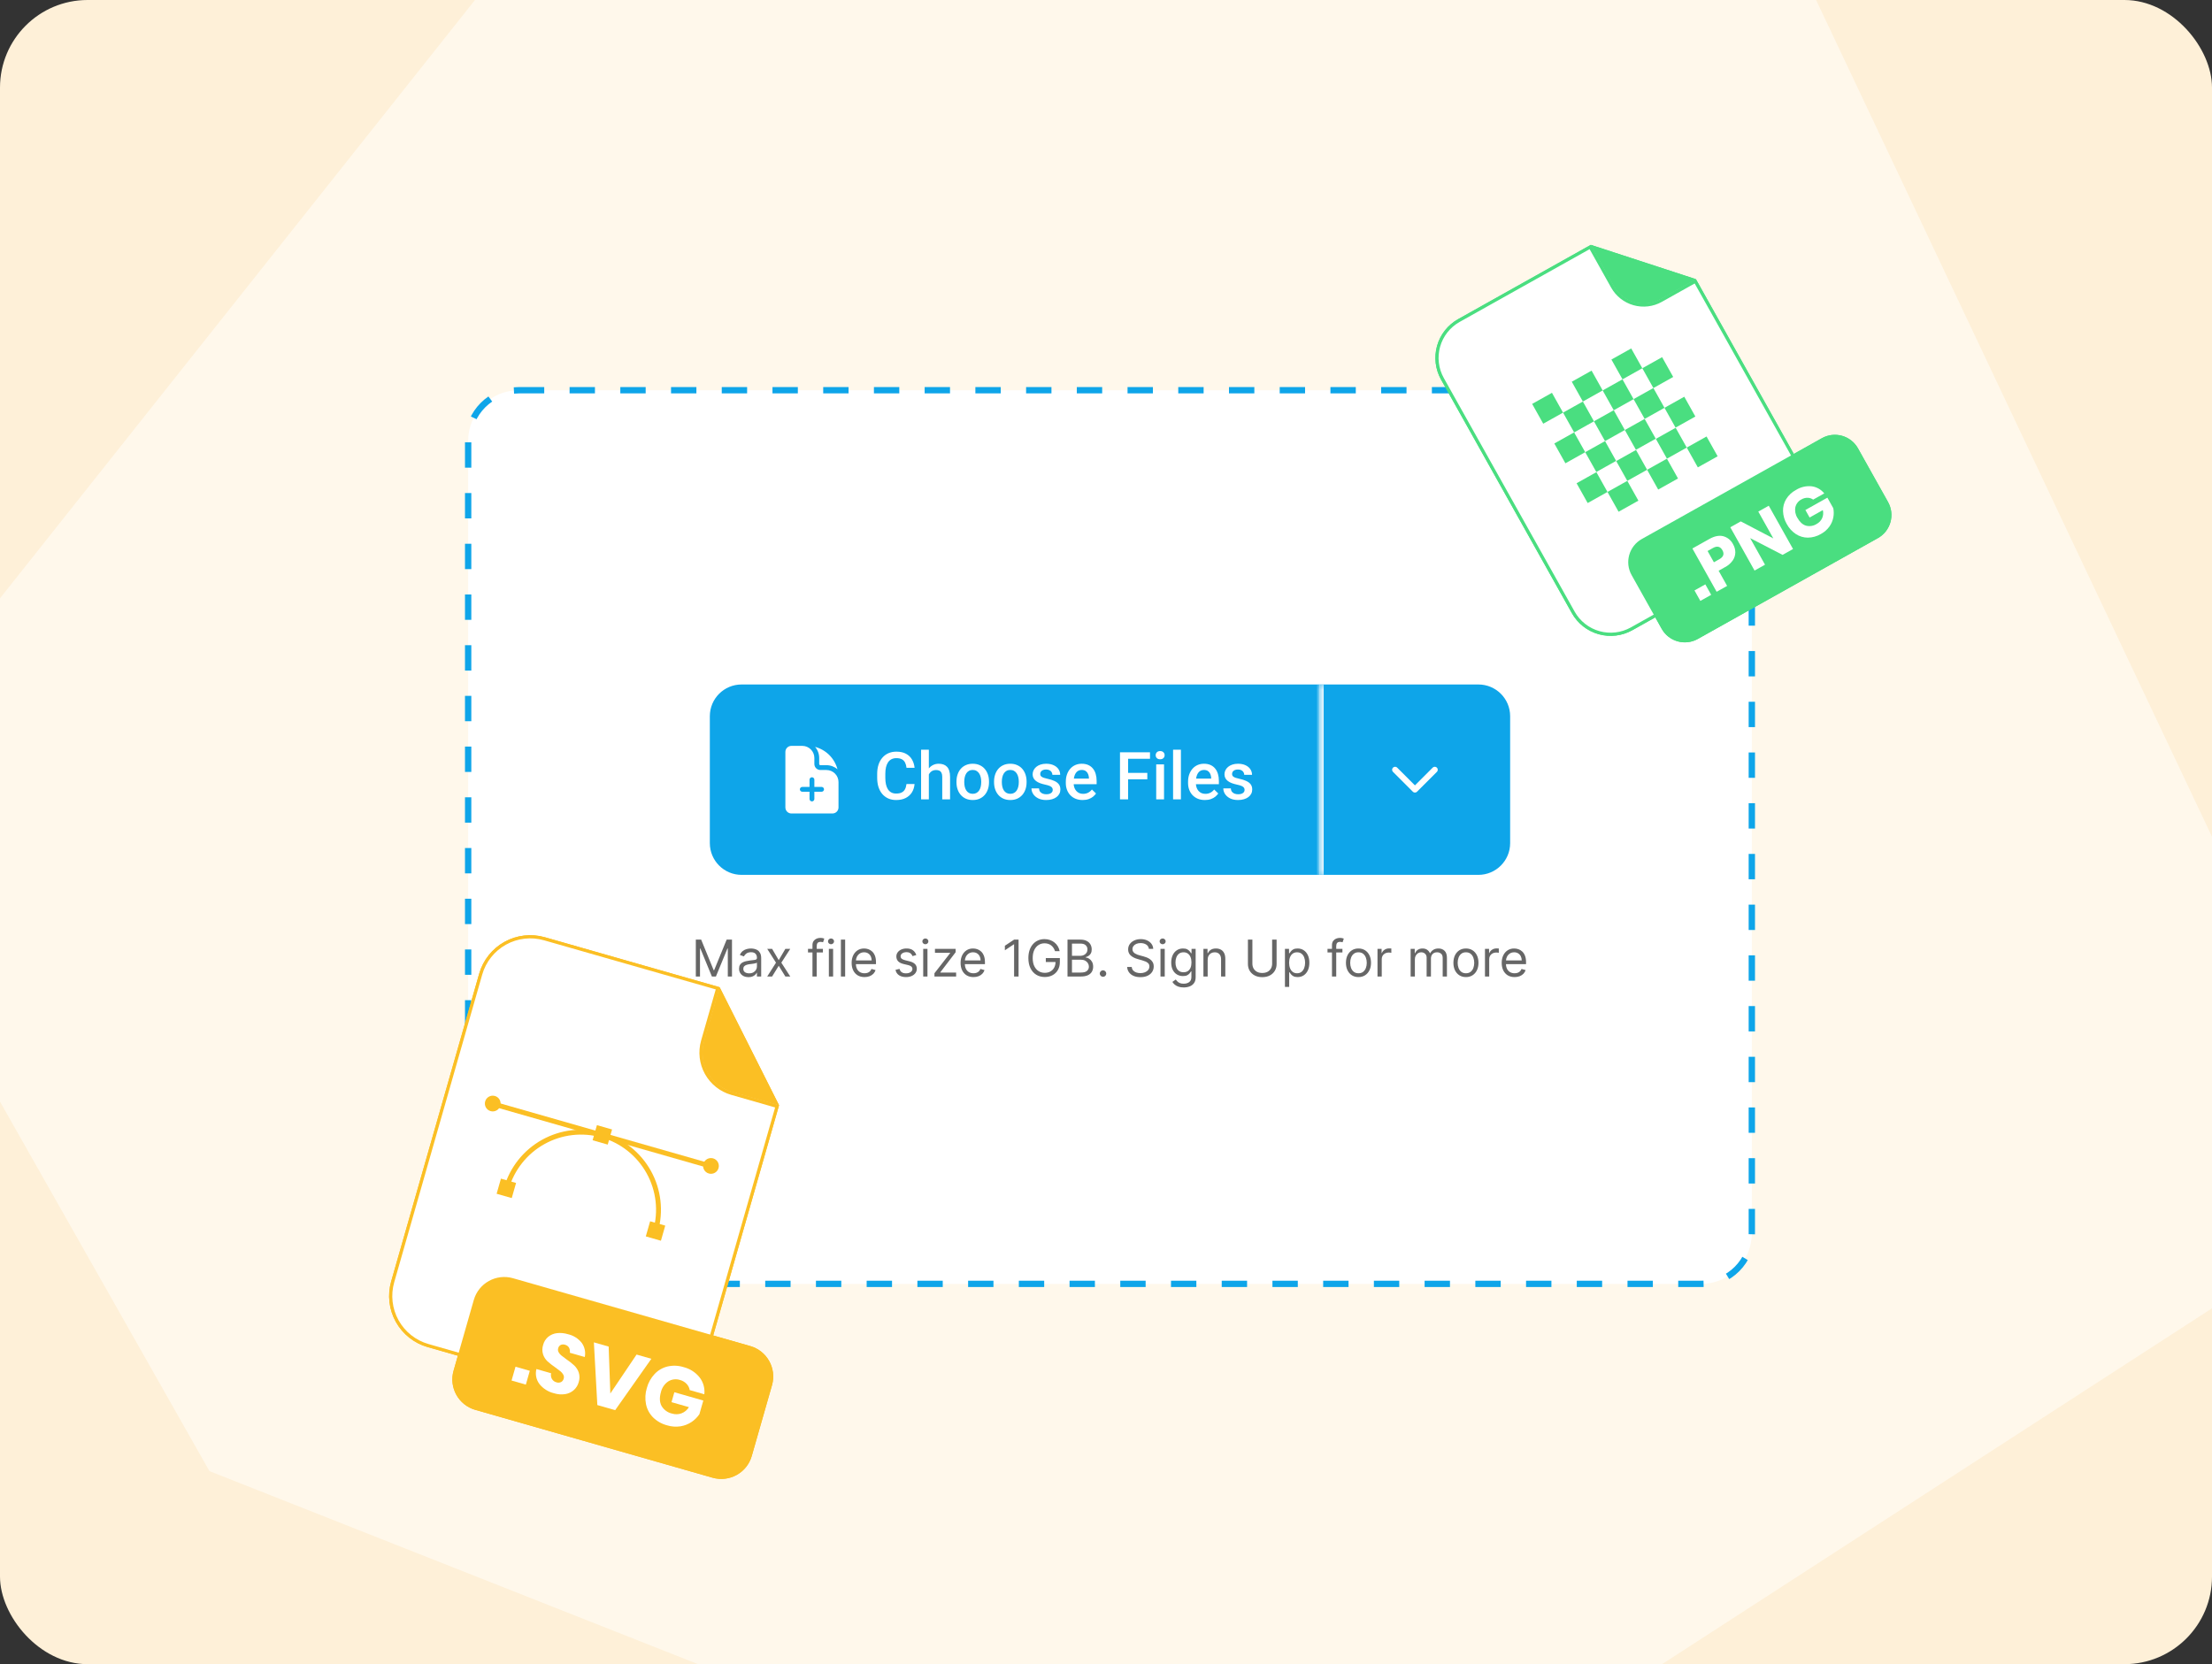 <svg width="505" height="380" viewBox="0 0 505 380" fill="none" xmlns="http://www.w3.org/2000/svg">
<rect x="0" y="0" width="505" height="380" fill="#333333" stroke="none"/>
<g clip-path="url(#clip0_400_416)">
<rect width="505" height="380" rx="20" fill="#FEF0D8"/>
<path d="M403.5 -23.5L108.436 0L-38 184.5L47.816 335.918L296.002 434L544 273.5L403.5 -23.5Z" fill="#FFF8EB"/>
</g>
<rect x="106.879" y="89.106" width="293.064" height="204.059" rx="11.578" fill="white"/>
<rect x="106.879" y="89.106" width="293.064" height="204.059" rx="11.578" stroke="#0EA5E9" stroke-width="1.447" stroke-dasharray="5.79 5.79"/>
<path d="M162.055 163.54C162.055 159.539 165.299 156.295 169.3 156.295H301.294V199.768H169.3C165.299 199.768 162.055 196.524 162.055 192.522V163.54Z" fill="#0EA5E9"/>
<path fill-rule="evenodd" clip-rule="evenodd" d="M180.681 170.314H183.162C183.893 170.314 184.594 170.605 185.111 171.122C185.628 171.639 185.918 172.34 185.918 173.071V174.449C185.918 175.211 186.536 175.827 187.296 175.827H188.675C189.406 175.827 190.107 176.118 190.624 176.635C191.141 177.152 191.431 177.853 191.431 178.584V184.372C191.431 185.133 190.814 185.751 190.053 185.751H180.681C180.315 185.751 179.965 185.605 179.706 185.347C179.448 185.088 179.303 184.738 179.303 184.372V171.693C179.303 170.931 179.92 170.314 180.681 170.314ZM185.918 178.032C185.918 177.886 185.86 177.746 185.757 177.643C185.653 177.539 185.513 177.481 185.367 177.481C185.221 177.481 185.08 177.539 184.977 177.643C184.874 177.746 184.816 177.886 184.816 178.032V179.686H183.162C183.016 179.686 182.875 179.744 182.772 179.848C182.669 179.951 182.61 180.091 182.61 180.238C182.61 180.384 182.669 180.524 182.772 180.627C182.875 180.731 183.016 180.789 183.162 180.789H184.816V182.443C184.816 182.589 184.874 182.729 184.977 182.833C185.08 182.936 185.221 182.994 185.367 182.994C185.513 182.994 185.653 182.936 185.757 182.833C185.86 182.729 185.918 182.589 185.918 182.443V180.789H187.572C187.718 180.789 187.858 180.731 187.962 180.627C188.065 180.524 188.123 180.384 188.123 180.238C188.123 180.091 188.065 179.951 187.962 179.848C187.858 179.744 187.718 179.686 187.572 179.686H185.918V178.032Z" fill="white"/>
<path d="M187.022 173.069C187.023 172.142 186.69 171.245 186.082 170.545C187.312 170.868 188.434 171.513 189.333 172.412C190.233 173.311 190.877 174.433 191.2 175.663C190.5 175.056 189.603 174.722 188.676 174.723H187.298C187.225 174.723 187.155 174.694 187.103 174.642C187.051 174.591 187.022 174.52 187.022 174.447V173.069Z" fill="white"/>
<path d="M206.948 179.032H208.794C208.735 179.735 208.538 180.363 208.203 180.914C207.868 181.461 207.398 181.891 206.793 182.206C206.188 182.521 205.452 182.679 204.585 182.679C203.921 182.679 203.323 182.561 202.791 182.325C202.26 182.083 201.804 181.744 201.425 181.306C201.046 180.863 200.756 180.329 200.554 179.703C200.357 179.078 200.259 178.379 200.259 177.607V176.713C200.259 175.94 200.36 175.241 200.561 174.616C200.768 173.991 201.064 173.457 201.447 173.014C201.831 172.566 202.292 172.224 202.828 171.988C203.37 171.752 203.977 171.633 204.652 171.633C205.508 171.633 206.232 171.791 206.823 172.106C207.413 172.421 207.871 172.857 208.196 173.413C208.526 173.969 208.727 174.606 208.801 175.325H206.955C206.906 174.862 206.798 174.466 206.631 174.136C206.468 173.807 206.227 173.556 205.907 173.383C205.587 173.206 205.169 173.118 204.652 173.118C204.229 173.118 203.859 173.196 203.544 173.354C203.229 173.511 202.966 173.743 202.754 174.048C202.543 174.353 202.383 174.73 202.274 175.177C202.171 175.62 202.119 176.127 202.119 176.698V177.607C202.119 178.148 202.166 178.64 202.26 179.083C202.358 179.521 202.506 179.898 202.703 180.213C202.904 180.528 203.16 180.772 203.47 180.944C203.781 181.116 204.152 181.202 204.585 181.202C205.112 181.202 205.538 181.119 205.863 180.951C206.192 180.784 206.441 180.54 206.608 180.22C206.781 179.895 206.894 179.499 206.948 179.032ZM212.057 171.19V182.531H210.285V171.19H212.057ZM211.747 178.242L211.171 178.234C211.176 177.683 211.253 177.173 211.4 176.706C211.553 176.238 211.764 175.832 212.035 175.488C212.311 175.138 212.641 174.87 213.025 174.683C213.408 174.491 213.834 174.395 214.302 174.395C214.696 174.395 215.05 174.449 215.365 174.557C215.685 174.666 215.961 174.84 216.192 175.081C216.423 175.318 216.598 175.628 216.716 176.012C216.839 176.391 216.901 176.853 216.901 177.4V182.531H215.114V177.385C215.114 177.001 215.057 176.696 214.944 176.47C214.836 176.243 214.676 176.081 214.464 175.982C214.253 175.879 213.994 175.827 213.689 175.827C213.369 175.827 213.086 175.891 212.84 176.019C212.599 176.147 212.397 176.322 212.235 176.543C212.072 176.765 211.949 177.021 211.865 177.311C211.787 177.602 211.747 177.912 211.747 178.242ZM218.363 178.625V178.456C218.363 177.88 218.446 177.346 218.614 176.853C218.781 176.356 219.022 175.926 219.337 175.561C219.657 175.192 220.046 174.907 220.504 174.705C220.967 174.498 221.488 174.395 222.069 174.395C222.655 174.395 223.177 174.498 223.634 174.705C224.097 174.907 224.488 175.192 224.808 175.561C225.128 175.926 225.372 176.356 225.539 176.853C225.707 177.346 225.79 177.88 225.79 178.456V178.625C225.79 179.201 225.707 179.735 225.539 180.228C225.372 180.72 225.128 181.151 224.808 181.52C224.488 181.884 224.1 182.169 223.642 182.376C223.184 182.578 222.665 182.679 222.084 182.679C221.498 182.679 220.974 182.578 220.511 182.376C220.053 182.169 219.665 181.884 219.345 181.52C219.025 181.151 218.781 180.72 218.614 180.228C218.446 179.735 218.363 179.201 218.363 178.625ZM220.142 178.456V178.625C220.142 178.985 220.179 179.324 220.253 179.644C220.327 179.964 220.442 180.245 220.6 180.486C220.757 180.727 220.959 180.917 221.205 181.055C221.451 181.192 221.744 181.261 222.084 181.261C222.414 181.261 222.699 181.192 222.94 181.055C223.186 180.917 223.388 180.727 223.546 180.486C223.703 180.245 223.819 179.964 223.893 179.644C223.972 179.324 224.011 178.985 224.011 178.625V178.456C224.011 178.101 223.972 177.767 223.893 177.452C223.819 177.132 223.701 176.849 223.538 176.602C223.381 176.356 223.179 176.164 222.933 176.027C222.692 175.884 222.404 175.812 222.069 175.812C221.734 175.812 221.444 175.884 221.198 176.027C220.957 176.164 220.757 176.356 220.6 176.602C220.442 176.849 220.327 177.132 220.253 177.452C220.179 177.767 220.142 178.101 220.142 178.456ZM226.942 178.625V178.456C226.942 177.88 227.026 177.346 227.193 176.853C227.36 176.356 227.602 175.926 227.917 175.561C228.237 175.192 228.625 174.907 229.083 174.705C229.546 174.498 230.068 174.395 230.649 174.395C231.234 174.395 231.756 174.498 232.214 174.705C232.676 174.907 233.068 175.192 233.388 175.561C233.708 175.926 233.951 176.356 234.119 176.853C234.286 177.346 234.37 177.88 234.37 178.456V178.625C234.37 179.201 234.286 179.735 234.119 180.228C233.951 180.72 233.708 181.151 233.388 181.52C233.068 181.884 232.679 182.169 232.221 182.376C231.763 182.578 231.244 182.679 230.663 182.679C230.078 182.679 229.553 182.578 229.091 182.376C228.633 182.169 228.244 181.884 227.924 181.52C227.604 181.151 227.36 180.72 227.193 180.228C227.026 179.735 226.942 179.201 226.942 178.625ZM228.721 178.456V178.625C228.721 178.985 228.758 179.324 228.832 179.644C228.906 179.964 229.022 180.245 229.179 180.486C229.337 180.727 229.539 180.917 229.785 181.055C230.031 181.192 230.324 181.261 230.663 181.261C230.993 181.261 231.279 181.192 231.52 181.055C231.766 180.917 231.968 180.727 232.125 180.486C232.283 180.245 232.398 179.964 232.472 179.644C232.551 179.324 232.59 178.985 232.59 178.625V178.456C232.59 178.101 232.551 177.767 232.472 177.452C232.398 177.132 232.28 176.849 232.118 176.602C231.96 176.356 231.758 176.164 231.512 176.027C231.271 175.884 230.983 175.812 230.649 175.812C230.314 175.812 230.023 175.884 229.777 176.027C229.536 176.164 229.337 176.356 229.179 176.602C229.022 176.849 228.906 177.132 228.832 177.452C228.758 177.767 228.721 178.101 228.721 178.456ZM240.343 180.368C240.343 180.191 240.299 180.031 240.21 179.888C240.121 179.74 239.952 179.607 239.7 179.489C239.454 179.371 239.09 179.263 238.608 179.164C238.184 179.071 237.796 178.96 237.441 178.832C237.092 178.699 236.791 178.539 236.54 178.352C236.289 178.165 236.095 177.944 235.957 177.688C235.819 177.432 235.75 177.136 235.75 176.802C235.75 176.477 235.822 176.169 235.965 175.879C236.107 175.588 236.312 175.333 236.577 175.111C236.843 174.89 237.166 174.715 237.545 174.587C237.928 174.459 238.357 174.395 238.829 174.395C239.499 174.395 240.072 174.508 240.55 174.734C241.032 174.956 241.401 175.259 241.657 175.643C241.913 176.022 242.041 176.45 242.041 176.927H240.262C240.262 176.716 240.207 176.519 240.099 176.337C239.996 176.15 239.838 175.999 239.627 175.886C239.415 175.768 239.149 175.709 238.829 175.709C238.524 175.709 238.271 175.758 238.069 175.857C237.872 175.95 237.724 176.073 237.626 176.226C237.532 176.378 237.485 176.546 237.485 176.728C237.485 176.861 237.51 176.981 237.559 177.09C237.613 177.193 237.702 177.289 237.825 177.378C237.948 177.461 238.116 177.54 238.327 177.614C238.544 177.688 238.814 177.759 239.139 177.828C239.75 177.956 240.274 178.121 240.712 178.323C241.155 178.52 241.495 178.776 241.731 179.091C241.967 179.401 242.085 179.794 242.085 180.272C242.085 180.626 242.009 180.951 241.856 181.247C241.709 181.537 241.492 181.79 241.207 182.007C240.921 182.219 240.579 182.384 240.18 182.502C239.787 182.62 239.344 182.679 238.851 182.679C238.128 182.679 237.515 182.551 237.013 182.295C236.511 182.034 236.129 181.702 235.869 181.298C235.613 180.89 235.485 180.466 235.485 180.028H237.205C237.225 180.358 237.316 180.621 237.478 180.818C237.645 181.01 237.852 181.151 238.098 181.239C238.349 181.323 238.608 181.365 238.874 181.365C239.193 181.365 239.462 181.323 239.678 181.239C239.895 181.151 240.06 181.032 240.173 180.885C240.286 180.732 240.343 180.56 240.343 180.368ZM247.165 182.679C246.574 182.679 246.04 182.583 245.563 182.391C245.09 182.194 244.687 181.921 244.352 181.571C244.022 181.222 243.769 180.811 243.591 180.338C243.414 179.866 243.326 179.356 243.326 178.81V178.515C243.326 177.89 243.417 177.324 243.599 176.817C243.781 176.31 244.034 175.876 244.359 175.517C244.684 175.153 245.068 174.875 245.511 174.683C245.954 174.491 246.434 174.395 246.951 174.395C247.522 174.395 248.021 174.491 248.45 174.683C248.878 174.875 249.232 175.145 249.513 175.495C249.798 175.839 250.01 176.251 250.148 176.728C250.291 177.205 250.362 177.732 250.362 178.308V179.068H244.19V177.791H248.605V177.651C248.595 177.331 248.531 177.031 248.413 176.75C248.3 176.47 248.125 176.243 247.889 176.071C247.652 175.899 247.337 175.812 246.944 175.812C246.648 175.812 246.385 175.876 246.154 176.004C245.927 176.127 245.738 176.307 245.585 176.543C245.432 176.78 245.314 177.065 245.231 177.4C245.152 177.73 245.112 178.101 245.112 178.515V178.81C245.112 179.16 245.159 179.484 245.253 179.785C245.351 180.08 245.494 180.338 245.681 180.56C245.868 180.781 246.094 180.956 246.36 181.084C246.626 181.207 246.929 181.269 247.268 181.269C247.697 181.269 248.078 181.183 248.413 181.01C248.748 180.838 249.038 180.594 249.284 180.279L250.222 181.187C250.049 181.439 249.825 181.68 249.55 181.911C249.274 182.137 248.937 182.322 248.538 182.465C248.145 182.608 247.687 182.679 247.165 182.679ZM257.546 171.781V182.531H255.693V171.781H257.546ZM261.932 176.484V177.954H257.073V176.484H261.932ZM262.544 171.781V173.258H257.073V171.781H262.544ZM265.749 174.542V182.531H263.962V174.542H265.749ZM263.844 172.446C263.844 172.175 263.933 171.951 264.11 171.774C264.292 171.592 264.543 171.501 264.863 171.501C265.178 171.501 265.426 171.592 265.609 171.774C265.791 171.951 265.882 172.175 265.882 172.446C265.882 172.711 265.791 172.933 265.609 173.11C265.426 173.287 265.178 173.376 264.863 173.376C264.543 173.376 264.292 173.287 264.11 173.11C263.933 172.933 263.844 172.711 263.844 172.446ZM269.603 171.19V182.531H267.816V171.19H269.603ZM275.074 182.679C274.483 182.679 273.949 182.583 273.472 182.391C272.999 182.194 272.596 181.921 272.261 181.571C271.931 181.222 271.678 180.811 271.5 180.338C271.323 179.866 271.235 179.356 271.235 178.81V178.515C271.235 177.89 271.326 177.324 271.508 176.817C271.69 176.31 271.943 175.876 272.268 175.517C272.593 175.153 272.977 174.875 273.42 174.683C273.863 174.491 274.343 174.395 274.86 174.395C275.431 174.395 275.93 174.491 276.359 174.683C276.787 174.875 277.141 175.145 277.422 175.495C277.707 175.839 277.919 176.251 278.057 176.728C278.2 177.205 278.271 177.732 278.271 178.308V179.068H272.099V177.791H276.514V177.651C276.504 177.331 276.44 177.031 276.322 176.75C276.209 176.47 276.034 176.243 275.798 176.071C275.561 175.899 275.246 175.812 274.852 175.812C274.557 175.812 274.294 175.876 274.062 176.004C273.836 176.127 273.647 176.307 273.494 176.543C273.341 176.78 273.223 177.065 273.14 177.4C273.061 177.73 273.021 178.101 273.021 178.515V178.81C273.021 179.16 273.068 179.484 273.162 179.785C273.26 180.08 273.403 180.338 273.59 180.56C273.777 180.781 274.003 180.956 274.269 181.084C274.535 181.207 274.838 181.269 275.177 181.269C275.606 181.269 275.987 181.183 276.322 181.01C276.656 180.838 276.947 180.594 277.193 180.279L278.131 181.187C277.958 181.439 277.734 181.68 277.459 181.911C277.183 182.137 276.846 182.322 276.447 182.465C276.054 182.608 275.596 182.679 275.074 182.679ZM284.141 180.368C284.141 180.191 284.096 180.031 284.008 179.888C283.919 179.74 283.749 179.607 283.498 179.489C283.252 179.371 282.888 179.263 282.406 179.164C281.982 179.071 281.593 178.96 281.239 178.832C280.89 178.699 280.589 178.539 280.338 178.352C280.087 178.165 279.893 177.944 279.755 177.688C279.617 177.432 279.548 177.136 279.548 176.802C279.548 176.477 279.62 176.169 279.762 175.879C279.905 175.588 280.109 175.333 280.375 175.111C280.641 174.89 280.963 174.715 281.342 174.587C281.726 174.459 282.155 174.395 282.627 174.395C283.297 174.395 283.87 174.508 284.347 174.734C284.83 174.956 285.199 175.259 285.455 175.643C285.711 176.022 285.839 176.45 285.839 176.927H284.06C284.06 176.716 284.005 176.519 283.897 176.337C283.794 176.15 283.636 175.999 283.425 175.886C283.213 175.768 282.947 175.709 282.627 175.709C282.322 175.709 282.068 175.758 281.867 175.857C281.67 175.95 281.522 176.073 281.424 176.226C281.33 176.378 281.283 176.546 281.283 176.728C281.283 176.861 281.308 176.981 281.357 177.09C281.411 177.193 281.5 177.289 281.623 177.378C281.746 177.461 281.913 177.54 282.125 177.614C282.342 177.688 282.612 177.759 282.937 177.828C283.548 177.956 284.072 178.121 284.51 178.323C284.953 178.52 285.293 178.776 285.529 179.091C285.765 179.401 285.883 179.794 285.883 180.272C285.883 180.626 285.807 180.951 285.654 181.247C285.507 181.537 285.29 181.79 285.005 182.007C284.719 182.219 284.377 182.384 283.978 182.502C283.585 182.62 283.142 182.679 282.649 182.679C281.926 182.679 281.313 182.551 280.811 182.295C280.309 182.034 279.927 181.702 279.666 181.298C279.41 180.89 279.282 180.466 279.282 180.028H281.003C281.022 180.358 281.114 180.621 281.276 180.818C281.443 181.01 281.65 181.151 281.896 181.239C282.147 181.323 282.406 181.365 282.671 181.365C282.991 181.365 283.26 181.323 283.476 181.239C283.693 181.151 283.858 181.032 283.971 180.885C284.084 180.732 284.141 180.56 284.141 180.368Z" fill="white"/>
<mask id="path-9-inside-1_400_416" fill="white">
<path d="M301.294 156.295H337.521C341.523 156.295 344.767 159.539 344.767 163.54V192.522C344.767 196.524 341.523 199.768 337.521 199.768H301.294V156.295Z"/>
</mask>
<path d="M301.294 156.295H337.521C341.523 156.295 344.767 159.539 344.767 163.54V192.522C344.767 196.524 341.523 199.768 337.521 199.768H301.294V156.295Z" fill="#0EA5E9"/>
<path d="M301.294 156.295H344.767H301.294ZM344.767 199.768H301.294H344.767ZM300.388 199.768V156.295H302.2V199.768H300.388ZM344.767 156.295V199.768V156.295Z" fill="white" mask="url(#path-9-inside-1_400_416)"/>
<path d="M327.559 175.768L323.03 180.296L318.502 175.768" stroke="white" stroke-width="1.359" stroke-linecap="round" stroke-linejoin="round"/>
<path d="M158.857 214.556H160.074L162.936 221.546H163.034L165.896 214.556H167.113V222.977H166.159V216.579H166.077L163.445 222.977H162.525L159.893 216.579H159.811V222.977H158.857V214.556ZM170.884 223.125C170.484 223.125 170.121 223.049 169.795 222.898C169.468 222.745 169.209 222.524 169.018 222.237C168.826 221.946 168.73 221.595 168.73 221.184C168.73 220.822 168.801 220.529 168.944 220.304C169.086 220.077 169.277 219.898 169.515 219.77C169.753 219.641 170.017 219.545 170.304 219.482C170.595 219.416 170.887 219.364 171.18 219.326C171.564 219.276 171.875 219.239 172.113 219.215C172.355 219.187 172.53 219.142 172.64 219.079C172.752 219.016 172.808 218.906 172.808 218.75V218.717C172.808 218.311 172.697 217.996 172.475 217.771C172.256 217.547 171.923 217.434 171.476 217.434C171.013 217.434 170.65 217.536 170.387 217.739C170.123 217.941 169.938 218.158 169.832 218.388L168.911 218.059C169.075 217.676 169.294 217.377 169.568 217.163C169.845 216.946 170.147 216.796 170.473 216.711C170.802 216.623 171.125 216.579 171.443 216.579C171.646 216.579 171.879 216.604 172.142 216.653C172.408 216.7 172.664 216.797 172.911 216.945C173.16 217.093 173.367 217.316 173.532 217.615C173.696 217.914 173.779 218.314 173.779 218.816V222.977H172.808V222.121H172.759C172.693 222.258 172.584 222.405 172.43 222.561C172.277 222.718 172.072 222.85 171.817 222.96C171.562 223.07 171.251 223.125 170.884 223.125ZM171.032 222.253C171.416 222.253 171.739 222.178 172.002 222.027C172.268 221.876 172.468 221.681 172.603 221.443C172.74 221.205 172.808 220.954 172.808 220.691V219.803C172.767 219.852 172.677 219.897 172.537 219.938C172.4 219.977 172.241 220.011 172.06 220.041C171.882 220.068 171.708 220.093 171.538 220.115C171.371 220.134 171.235 220.151 171.131 220.164C170.879 220.197 170.643 220.251 170.424 220.325C170.207 220.396 170.032 220.504 169.897 220.649C169.766 220.792 169.7 220.987 169.7 221.233C169.7 221.57 169.825 221.825 170.074 221.998C170.326 222.168 170.646 222.253 171.032 222.253ZM176.273 216.661L177.786 219.243L179.299 216.661H180.418L178.378 219.819L180.418 222.977H179.299L177.786 220.526L176.273 222.977H175.155L177.161 219.819L175.155 216.661H176.273ZM187.871 216.661V217.484H184.466V216.661H187.871ZM185.486 222.977V215.79C185.486 215.428 185.571 215.126 185.741 214.885C185.911 214.644 186.131 214.463 186.403 214.343C186.674 214.222 186.961 214.162 187.262 214.162C187.501 214.162 187.695 214.181 187.846 214.219C187.997 214.258 188.109 214.293 188.183 214.326L187.903 215.165C187.854 215.148 187.786 215.128 187.698 215.103C187.613 215.078 187.501 215.066 187.361 215.066C187.04 215.066 186.808 215.147 186.666 215.309C186.526 215.47 186.456 215.708 186.456 216.02V222.977H185.486ZM189.23 222.977V216.661H190.201V222.977H189.23ZM189.724 215.609C189.535 215.609 189.372 215.544 189.235 215.416C189.1 215.287 189.033 215.132 189.033 214.951C189.033 214.77 189.1 214.615 189.235 214.486C189.372 214.358 189.535 214.293 189.724 214.293C189.913 214.293 190.075 214.358 190.209 214.486C190.346 214.615 190.415 214.77 190.415 214.951C190.415 215.132 190.346 215.287 190.209 215.416C190.075 215.544 189.913 215.609 189.724 215.609ZM192.948 214.556V222.977H191.978V214.556H192.948ZM197.373 223.108C196.765 223.108 196.24 222.974 195.798 222.705C195.36 222.434 195.021 222.056 194.783 221.57C194.547 221.083 194.429 220.515 194.429 219.868C194.429 219.221 194.547 218.651 194.783 218.158C195.021 217.662 195.353 217.275 195.778 216.999C196.205 216.719 196.704 216.579 197.274 216.579C197.603 216.579 197.928 216.634 198.249 216.744C198.57 216.853 198.861 217.031 199.125 217.278C199.388 217.522 199.597 217.845 199.754 218.248C199.91 218.651 199.988 219.147 199.988 219.737V220.148H195.12V219.309H199.001C199.001 218.953 198.93 218.635 198.787 218.355C198.648 218.076 198.448 217.855 198.187 217.693C197.93 217.532 197.625 217.451 197.274 217.451C196.888 217.451 196.554 217.547 196.271 217.739C195.992 217.928 195.777 218.174 195.626 218.479C195.475 218.783 195.4 219.109 195.4 219.457V220.016C195.4 220.493 195.482 220.898 195.646 221.229C195.814 221.558 196.045 221.809 196.341 221.982C196.637 222.152 196.981 222.237 197.373 222.237C197.628 222.237 197.858 222.201 198.064 222.13C198.272 222.056 198.452 221.946 198.602 221.801C198.753 221.653 198.87 221.469 198.952 221.25L199.889 221.513C199.791 221.831 199.625 222.11 199.392 222.352C199.159 222.59 198.871 222.776 198.528 222.911C198.186 223.042 197.801 223.108 197.373 223.108ZM209.194 218.076L208.322 218.322C208.267 218.177 208.186 218.036 208.079 217.899C207.975 217.759 207.833 217.644 207.652 217.554C207.471 217.463 207.239 217.418 206.957 217.418C206.57 217.418 206.248 217.507 205.991 217.685C205.736 217.861 205.608 218.084 205.608 218.355C205.608 218.597 205.696 218.787 205.871 218.927C206.047 219.067 206.321 219.183 206.694 219.276L207.631 219.507C208.196 219.644 208.617 219.853 208.893 220.136C209.17 220.415 209.309 220.776 209.309 221.217C209.309 221.579 209.205 221.902 208.996 222.187C208.791 222.472 208.503 222.697 208.133 222.861C207.763 223.026 207.332 223.108 206.842 223.108C206.198 223.108 205.665 222.968 205.242 222.689C204.82 222.409 204.553 222.001 204.441 221.464L205.362 221.233C205.449 221.573 205.615 221.828 205.859 221.998C206.106 222.168 206.428 222.253 206.825 222.253C207.278 222.253 207.637 222.157 207.903 221.965C208.171 221.771 208.305 221.538 208.305 221.266C208.305 221.047 208.229 220.863 208.075 220.715C207.922 220.565 207.686 220.452 207.368 220.378L206.316 220.131C205.737 219.994 205.312 219.782 205.041 219.494C204.772 219.204 204.638 218.84 204.638 218.405C204.638 218.048 204.738 217.733 204.938 217.459C205.141 217.185 205.416 216.97 205.765 216.814C206.115 216.657 206.513 216.579 206.957 216.579C207.582 216.579 208.072 216.716 208.429 216.99C208.788 217.264 209.043 217.626 209.194 218.076ZM210.769 222.977V216.661H211.74V222.977H210.769ZM211.263 215.609C211.074 215.609 210.91 215.544 210.773 215.416C210.639 215.287 210.572 215.132 210.572 214.951C210.572 214.77 210.639 214.615 210.773 214.486C210.91 214.358 211.074 214.293 211.263 214.293C211.452 214.293 211.613 214.358 211.748 214.486C211.885 214.615 211.953 214.77 211.953 214.951C211.953 215.132 211.885 215.287 211.748 215.416C211.613 215.544 211.452 215.609 211.263 215.609ZM213.336 222.977V222.237L216.921 217.632V217.566H213.451V216.661H218.171V217.434L214.684 222.006V222.072H218.286V222.977H213.336ZM222.247 223.108C221.639 223.108 221.114 222.974 220.673 222.705C220.234 222.434 219.896 222.056 219.657 221.57C219.421 221.083 219.304 220.515 219.304 219.868C219.304 219.221 219.421 218.651 219.657 218.158C219.896 217.662 220.227 217.275 220.652 216.999C221.08 216.719 221.579 216.579 222.149 216.579C222.478 216.579 222.802 216.634 223.123 216.744C223.444 216.853 223.736 217.031 223.999 217.278C224.262 217.522 224.472 217.845 224.628 218.248C224.784 218.651 224.862 219.147 224.862 219.737V220.148H219.994V219.309H223.876C223.876 218.953 223.804 218.635 223.662 218.355C223.522 218.076 223.322 217.855 223.061 217.693C222.804 217.532 222.5 217.451 222.149 217.451C221.762 217.451 221.428 217.547 221.146 217.739C220.866 217.928 220.651 218.174 220.5 218.479C220.349 218.783 220.274 219.109 220.274 219.457V220.016C220.274 220.493 220.356 220.898 220.521 221.229C220.688 221.558 220.919 221.809 221.215 221.982C221.511 222.152 221.855 222.237 222.247 222.237C222.502 222.237 222.733 222.201 222.938 222.13C223.146 222.056 223.326 221.946 223.477 221.801C223.627 221.653 223.744 221.469 223.826 221.25L224.764 221.513C224.665 221.831 224.499 222.11 224.266 222.352C224.033 222.59 223.745 222.776 223.403 222.911C223.06 223.042 222.675 223.108 222.247 223.108ZM232.538 214.556V222.977H231.519V215.625H231.469L229.414 216.99V215.954L231.519 214.556H232.538ZM240.864 217.188C240.774 216.911 240.654 216.663 240.506 216.443C240.361 216.221 240.187 216.032 239.984 215.876C239.784 215.72 239.557 215.601 239.302 215.518C239.047 215.436 238.767 215.395 238.463 215.395C237.964 215.395 237.51 215.524 237.102 215.782C236.694 216.039 236.369 216.419 236.128 216.92C235.886 217.422 235.766 218.037 235.766 218.766C235.766 219.496 235.888 220.111 236.132 220.612C236.376 221.114 236.706 221.494 237.123 221.751C237.539 222.009 238.008 222.138 238.529 222.138C239.011 222.138 239.436 222.035 239.803 221.829C240.173 221.621 240.461 221.328 240.667 220.95C240.875 220.569 240.979 220.12 240.979 219.605L241.292 219.671H238.759V218.766H241.966V219.671C241.966 220.364 241.818 220.967 241.522 221.48C241.229 221.993 240.823 222.39 240.305 222.672C239.79 222.952 239.198 223.092 238.529 223.092C237.783 223.092 237.128 222.916 236.563 222.565C236.002 222.215 235.563 221.716 235.248 221.069C234.935 220.422 234.779 219.655 234.779 218.766C234.779 218.1 234.868 217.501 235.046 216.97C235.227 216.435 235.482 215.98 235.811 215.605C236.14 215.229 236.529 214.941 236.979 214.741C237.428 214.541 237.923 214.441 238.463 214.441C238.907 214.441 239.321 214.508 239.705 214.643C240.091 214.774 240.435 214.962 240.737 215.206C241.041 215.447 241.294 215.736 241.497 216.073C241.7 216.408 241.84 216.779 241.917 217.188H240.864ZM243.712 222.977V214.556H246.656C247.243 214.556 247.726 214.658 248.107 214.861C248.488 215.061 248.772 215.331 248.958 215.671C249.145 216.008 249.238 216.382 249.238 216.793C249.238 217.155 249.174 217.454 249.045 217.689C248.919 217.925 248.751 218.111 248.543 218.248C248.338 218.385 248.114 218.487 247.873 218.553V218.635C248.131 218.651 248.39 218.742 248.65 218.906C248.91 219.071 249.128 219.306 249.304 219.613C249.479 219.92 249.567 220.296 249.567 220.74C249.567 221.162 249.471 221.542 249.279 221.879C249.087 222.216 248.784 222.483 248.37 222.681C247.957 222.878 247.418 222.977 246.755 222.977H243.712ZM244.732 222.072H246.755C247.421 222.072 247.894 221.943 248.173 221.686C248.455 221.425 248.597 221.11 248.597 220.74C248.597 220.455 248.524 220.192 248.379 219.951C248.233 219.707 248.027 219.512 247.758 219.367C247.489 219.219 247.171 219.145 246.804 219.145H244.732V222.072ZM244.732 218.257H246.623C246.93 218.257 247.207 218.196 247.454 218.076C247.703 217.955 247.9 217.785 248.046 217.566C248.194 217.347 248.268 217.089 248.268 216.793C248.268 216.423 248.139 216.109 247.881 215.851C247.624 215.591 247.215 215.461 246.656 215.461H244.732V218.257ZM251.818 223.042C251.615 223.042 251.441 222.97 251.296 222.824C251.151 222.679 251.078 222.505 251.078 222.302C251.078 222.099 251.151 221.925 251.296 221.78C251.441 221.635 251.615 221.562 251.818 221.562C252.021 221.562 252.195 221.635 252.34 221.78C252.485 221.925 252.558 222.099 252.558 222.302C252.558 222.437 252.524 222.56 252.455 222.672C252.389 222.785 252.3 222.875 252.188 222.944C252.078 223.009 251.955 223.042 251.818 223.042ZM262.292 216.661C262.243 216.245 262.042 215.921 261.692 215.691C261.341 215.461 260.91 215.346 260.401 215.346C260.028 215.346 259.702 215.406 259.422 215.527C259.145 215.647 258.929 215.813 258.772 216.024C258.619 216.235 258.542 216.475 258.542 216.744C258.542 216.968 258.596 217.162 258.703 217.323C258.812 217.482 258.952 217.615 259.122 217.722C259.292 217.826 259.47 217.913 259.656 217.981C259.843 218.047 260.014 218.1 260.17 218.142L261.026 218.372C261.245 218.429 261.489 218.509 261.757 218.61C262.029 218.712 262.288 218.85 262.534 219.025C262.784 219.198 262.989 219.42 263.151 219.692C263.313 219.963 263.394 220.296 263.394 220.691C263.394 221.146 263.275 221.557 263.036 221.924C262.8 222.291 262.455 222.583 262 222.8C261.548 223.016 260.998 223.125 260.351 223.125C259.748 223.125 259.226 223.027 258.785 222.833C258.346 222.638 258.001 222.367 257.749 222.019C257.499 221.67 257.358 221.266 257.325 220.806H258.378C258.405 221.124 258.512 221.387 258.698 221.595C258.888 221.801 259.126 221.954 259.414 222.056C259.704 222.154 260.017 222.204 260.351 222.204C260.74 222.204 261.09 222.141 261.4 222.014C261.709 221.886 261.955 221.707 262.136 221.48C262.317 221.25 262.407 220.981 262.407 220.674C262.407 220.395 262.329 220.167 262.173 219.992C262.016 219.816 261.811 219.674 261.556 219.564C261.301 219.454 261.026 219.358 260.73 219.276L259.693 218.98C259.036 218.791 258.515 218.521 258.131 218.17C257.747 217.819 257.555 217.36 257.555 216.793C257.555 216.321 257.683 215.91 257.938 215.56C258.195 215.206 258.541 214.932 258.974 214.737C259.41 214.54 259.896 214.441 260.433 214.441C260.976 214.441 261.459 214.539 261.881 214.733C262.303 214.925 262.637 215.188 262.884 215.523C263.133 215.857 263.265 216.237 263.279 216.661H262.292ZM264.939 222.977V216.661H265.909V222.977H264.939ZM265.432 215.609C265.243 215.609 265.08 215.544 264.943 215.416C264.808 215.287 264.741 215.132 264.741 214.951C264.741 214.77 264.808 214.615 264.943 214.486C265.08 214.358 265.243 214.293 265.432 214.293C265.621 214.293 265.783 214.358 265.917 214.486C266.054 214.615 266.123 214.77 266.123 214.951C266.123 215.132 266.054 215.287 265.917 215.416C265.783 215.544 265.621 215.609 265.432 215.609ZM270.235 225.476C269.766 225.476 269.364 225.416 269.026 225.295C268.689 225.178 268.408 225.021 268.184 224.827C267.962 224.635 267.785 224.429 267.653 224.21L268.426 223.667C268.514 223.782 268.625 223.914 268.759 224.062C268.893 224.213 269.077 224.343 269.31 224.453C269.546 224.565 269.854 224.621 270.235 224.621C270.745 224.621 271.166 224.498 271.497 224.251C271.829 224.004 271.995 223.618 271.995 223.092V221.809H271.913C271.841 221.924 271.74 222.067 271.608 222.237C271.48 222.404 271.293 222.553 271.049 222.685C270.808 222.813 270.482 222.878 270.071 222.878C269.561 222.878 269.103 222.757 268.698 222.516C268.295 222.275 267.975 221.924 267.74 221.464C267.507 221.003 267.39 220.444 267.39 219.786C267.39 219.139 267.504 218.576 267.731 218.096C267.959 217.614 268.275 217.241 268.681 216.978C269.087 216.712 269.555 216.579 270.087 216.579C270.498 216.579 270.824 216.648 271.066 216.785C271.31 216.919 271.496 217.073 271.625 217.245C271.756 217.415 271.858 217.555 271.929 217.665H272.028V216.661H272.965V223.157C272.965 223.7 272.842 224.141 272.595 224.481C272.351 224.824 272.022 225.075 271.608 225.234C271.197 225.395 270.74 225.476 270.235 225.476ZM270.202 222.006C270.592 222.006 270.92 221.917 271.189 221.739C271.458 221.561 271.662 221.305 271.802 220.97C271.941 220.636 272.011 220.236 272.011 219.77C272.011 219.315 271.943 218.913 271.806 218.565C271.669 218.217 271.466 217.944 271.197 217.747C270.929 217.549 270.597 217.451 270.202 217.451C269.791 217.451 269.449 217.555 269.174 217.763C268.903 217.972 268.699 218.251 268.562 218.602C268.428 218.953 268.36 219.342 268.36 219.77C268.36 220.208 268.429 220.596 268.566 220.933C268.706 221.268 268.911 221.531 269.183 221.723C269.457 221.912 269.797 222.006 270.202 222.006ZM275.712 219.178V222.977H274.741V216.661H275.679V217.648H275.761C275.909 217.327 276.134 217.07 276.435 216.875C276.737 216.678 277.126 216.579 277.603 216.579C278.03 216.579 278.405 216.667 278.725 216.842C279.046 217.015 279.295 217.278 279.474 217.632C279.652 217.983 279.741 218.427 279.741 218.964V222.977H278.771V219.03C278.771 218.533 278.642 218.147 278.384 217.87C278.126 217.591 277.773 217.451 277.323 217.451C277.014 217.451 276.737 217.518 276.493 217.652C276.252 217.787 276.061 217.983 275.921 218.24C275.782 218.498 275.712 218.81 275.712 219.178ZM290.428 214.556H291.447V220.131C291.447 220.707 291.311 221.221 291.04 221.673C290.772 222.123 290.392 222.478 289.901 222.738C289.411 222.996 288.835 223.125 288.174 223.125C287.514 223.125 286.938 222.996 286.448 222.738C285.957 222.478 285.576 222.123 285.305 221.673C285.036 221.221 284.902 220.707 284.902 220.131V214.556H285.921V220.049C285.921 220.46 286.012 220.826 286.193 221.147C286.374 221.465 286.631 221.716 286.966 221.899C287.303 222.08 287.706 222.171 288.174 222.171C288.643 222.171 289.046 222.08 289.383 221.899C289.72 221.716 289.978 221.465 290.156 221.147C290.337 220.826 290.428 220.46 290.428 220.049V214.556ZM293.352 225.345V216.661H294.289V217.665H294.404C294.476 217.555 294.574 217.415 294.7 217.245C294.829 217.073 295.013 216.919 295.251 216.785C295.492 216.648 295.819 216.579 296.23 216.579C296.762 216.579 297.23 216.712 297.636 216.978C298.042 217.244 298.358 217.621 298.586 218.109C298.813 218.597 298.927 219.172 298.927 219.835C298.927 220.504 298.813 221.084 298.586 221.575C298.358 222.062 298.043 222.441 297.64 222.709C297.237 222.975 296.773 223.108 296.246 223.108C295.841 223.108 295.516 223.041 295.272 222.907C295.028 222.77 294.84 222.615 294.709 222.442C294.577 222.267 294.476 222.121 294.404 222.006H294.322V225.345H293.352ZM294.306 219.819C294.306 220.296 294.376 220.717 294.515 221.081C294.655 221.443 294.859 221.727 295.128 221.932C295.397 222.135 295.725 222.237 296.115 222.237C296.52 222.237 296.859 222.13 297.13 221.916C297.404 221.699 297.61 221.409 297.747 221.044C297.887 220.677 297.957 220.268 297.957 219.819C297.957 219.375 297.888 218.975 297.751 218.618C297.617 218.259 297.413 217.976 297.138 217.767C296.867 217.556 296.526 217.451 296.115 217.451C295.72 217.451 295.388 217.551 295.12 217.751C294.851 217.948 294.648 218.225 294.511 218.581C294.374 218.935 294.306 219.348 294.306 219.819ZM306.476 216.661V217.484H303.071V216.661H306.476ZM304.091 222.977V215.79C304.091 215.428 304.176 215.126 304.346 214.885C304.516 214.644 304.736 214.463 305.008 214.343C305.279 214.222 305.566 214.162 305.867 214.162C306.106 214.162 306.3 214.181 306.451 214.219C306.602 214.258 306.714 214.293 306.788 214.326L306.508 215.165C306.459 215.148 306.391 215.128 306.303 215.103C306.218 215.078 306.106 215.066 305.966 215.066C305.645 215.066 305.413 215.147 305.271 215.309C305.131 215.47 305.061 215.708 305.061 216.02V222.977H304.091ZM310.141 223.108C309.571 223.108 309.071 222.972 308.64 222.701C308.213 222.43 307.878 222.05 307.637 221.562C307.399 221.074 307.279 220.504 307.279 219.852C307.279 219.194 307.399 218.62 307.637 218.129C307.878 217.639 308.213 217.258 308.64 216.986C309.071 216.715 309.571 216.579 310.141 216.579C310.711 216.579 311.21 216.715 311.637 216.986C312.068 217.258 312.402 217.639 312.641 218.129C312.882 218.62 313.002 219.194 313.002 219.852C313.002 220.504 312.882 221.074 312.641 221.562C312.402 222.05 312.068 222.43 311.637 222.701C311.21 222.972 310.711 223.108 310.141 223.108ZM310.141 222.237C310.574 222.237 310.93 222.125 311.21 221.903C311.489 221.681 311.696 221.39 311.831 221.028C311.965 220.666 312.032 220.274 312.032 219.852C312.032 219.43 311.965 219.036 311.831 218.672C311.696 218.307 311.489 218.013 311.21 217.788C310.93 217.563 310.574 217.451 310.141 217.451C309.708 217.451 309.352 217.563 309.072 217.788C308.792 218.013 308.585 218.307 308.451 218.672C308.317 219.036 308.25 219.43 308.25 219.852C308.25 220.274 308.317 220.666 308.451 221.028C308.585 221.39 308.792 221.681 309.072 221.903C309.352 222.125 309.708 222.237 310.141 222.237ZM314.484 222.977V216.661H315.421V217.615H315.487C315.602 217.303 315.81 217.049 316.112 216.855C316.413 216.66 316.753 216.563 317.131 216.563C317.203 216.563 317.292 216.564 317.399 216.567C317.506 216.57 317.586 216.574 317.641 216.579V217.566C317.608 217.558 317.533 217.545 317.415 217.529C317.3 217.51 317.178 217.5 317.049 217.5C316.742 217.5 316.468 217.565 316.227 217.693C315.988 217.819 315.799 217.995 315.659 218.22C315.522 218.442 315.454 218.695 315.454 218.98V222.977H314.484ZM322.048 222.977V216.661H322.985V217.648H323.067C323.199 217.311 323.411 217.049 323.705 216.863C323.998 216.674 324.35 216.579 324.761 216.579C325.178 216.579 325.525 216.674 325.801 216.863C326.081 217.049 326.299 217.311 326.455 217.648H326.521C326.683 217.322 326.925 217.063 327.249 216.871C327.572 216.676 327.96 216.579 328.412 216.579C328.977 216.579 329.439 216.756 329.798 217.11C330.157 217.46 330.336 218.007 330.336 218.75V222.977H329.366V218.75C329.366 218.284 329.239 217.951 328.984 217.751C328.729 217.551 328.429 217.451 328.083 217.451C327.639 217.451 327.295 217.585 327.051 217.854C326.807 218.12 326.685 218.457 326.685 218.865V222.977H325.699V218.651C325.699 218.292 325.582 218.003 325.349 217.784C325.116 217.562 324.816 217.451 324.449 217.451C324.197 217.451 323.961 217.518 323.742 217.652C323.525 217.787 323.35 217.973 323.215 218.211C323.084 218.447 323.018 218.72 323.018 219.03V222.977H322.048ZM334.676 223.108C334.106 223.108 333.606 222.972 333.175 222.701C332.748 222.43 332.413 222.05 332.172 221.562C331.934 221.074 331.814 220.504 331.814 219.852C331.814 219.194 331.934 218.62 332.172 218.129C332.413 217.639 332.748 217.258 333.175 216.986C333.606 216.715 334.106 216.579 334.676 216.579C335.246 216.579 335.745 216.715 336.173 216.986C336.603 217.258 336.937 217.639 337.176 218.129C337.417 218.62 337.538 219.194 337.538 219.852C337.538 220.504 337.417 221.074 337.176 221.562C336.937 222.05 336.603 222.43 336.173 222.701C335.745 222.972 335.246 223.108 334.676 223.108ZM334.676 222.237C335.109 222.237 335.465 222.125 335.745 221.903C336.024 221.681 336.231 221.39 336.366 221.028C336.5 220.666 336.567 220.274 336.567 219.852C336.567 219.43 336.5 219.036 336.366 218.672C336.231 218.307 336.024 218.013 335.745 217.788C335.465 217.563 335.109 217.451 334.676 217.451C334.243 217.451 333.887 217.563 333.607 217.788C333.327 218.013 333.12 218.307 332.986 218.672C332.852 219.036 332.785 219.43 332.785 219.852C332.785 220.274 332.852 220.666 332.986 221.028C333.12 221.39 333.327 221.681 333.607 221.903C333.887 222.125 334.243 222.237 334.676 222.237ZM339.019 222.977V216.661H339.956V217.615H340.022C340.137 217.303 340.345 217.049 340.647 216.855C340.948 216.66 341.288 216.563 341.666 216.563C341.738 216.563 341.827 216.564 341.934 216.567C342.041 216.57 342.121 216.574 342.176 216.579V217.566C342.143 217.558 342.068 217.545 341.95 217.529C341.835 217.51 341.713 217.5 341.584 217.5C341.277 217.5 341.003 217.565 340.762 217.693C340.523 217.819 340.334 217.995 340.195 218.22C340.057 218.442 339.989 218.695 339.989 218.98V222.977H339.019ZM345.782 223.108C345.174 223.108 344.649 222.974 344.207 222.705C343.769 222.434 343.43 222.056 343.192 221.57C342.956 221.083 342.838 220.515 342.838 219.868C342.838 219.221 342.956 218.651 343.192 218.158C343.43 217.662 343.762 217.275 344.187 216.999C344.614 216.719 345.113 216.579 345.683 216.579C346.012 216.579 346.337 216.634 346.658 216.744C346.978 216.853 347.27 217.031 347.533 217.278C347.797 217.522 348.006 217.845 348.163 218.248C348.319 218.651 348.397 219.147 348.397 219.737V220.148H343.529V219.309H347.41C347.41 218.953 347.339 218.635 347.196 218.355C347.057 218.076 346.856 217.855 346.596 217.693C346.338 217.532 346.034 217.451 345.683 217.451C345.297 217.451 344.962 217.547 344.68 217.739C344.401 217.928 344.185 218.174 344.035 218.479C343.884 218.783 343.809 219.109 343.809 219.457V220.016C343.809 220.493 343.891 220.898 344.055 221.229C344.222 221.558 344.454 221.809 344.75 221.982C345.046 222.152 345.39 222.237 345.782 222.237C346.037 222.237 346.267 222.201 346.473 222.13C346.681 222.056 346.861 221.946 347.011 221.801C347.162 221.653 347.279 221.469 347.361 221.25L348.298 221.513C348.2 221.831 348.034 222.11 347.801 222.352C347.568 222.59 347.28 222.776 346.937 222.911C346.595 223.042 346.21 223.108 345.782 223.108Z" fill="#666666"/>
<path d="M167.032 249.654L167.032 249.654L177.409 252.626L160.181 312.871L160.181 312.871C159.757 314.357 159.044 315.744 158.083 316.954C157.123 318.164 155.933 319.173 154.583 319.924C153.232 320.674 151.747 321.151 150.212 321.327C148.677 321.503 147.122 321.375 145.637 320.95L97.728 307.25C94.727 306.392 92.191 304.377 90.676 301.649C89.161 298.921 88.792 295.702 89.65 292.702L109.743 222.436C110.601 219.436 112.616 216.899 115.344 215.384C118.072 213.869 121.291 213.5 124.291 214.358L163.852 225.671L160.406 237.721L160.406 237.721C159.705 240.182 160.009 242.821 161.251 245.058C162.493 247.295 164.572 248.948 167.032 249.654Z" fill="white" stroke="#FBBF24" stroke-width="0.724"/>
<path d="M177.856 252.373L167.131 249.306C164.763 248.626 162.762 247.035 161.566 244.882C160.37 242.728 160.078 240.188 160.753 237.819L164.298 225.422L177.856 252.373Z" fill="#FBBF24"/>
<path d="M171.279 307.361L117.115 291.872C113.273 290.773 109.268 292.998 108.169 296.84L103.551 312.988C102.452 316.831 104.676 320.836 108.518 321.935L162.683 337.423C166.525 338.522 170.53 336.298 171.629 332.456L176.247 316.307C177.345 312.465 175.121 308.46 171.279 307.361Z" fill="#FBBF24"/>
<path d="M120.953 313.013L120.051 316.166L116.79 315.234L117.691 312.08L120.953 313.013Z" fill="white"/>
<path d="M131.032 317.389C130.488 317.881 129.814 318.207 129.091 318.328C128.211 318.471 127.31 318.405 126.461 318.134C125.159 317.818 123.997 317.081 123.157 316.036C122.791 315.555 122.538 314.996 122.418 314.402C122.298 313.809 122.314 313.196 122.464 312.61L125.817 313.568C125.716 314.014 125.784 314.481 126.009 314.879C126.238 315.259 126.608 315.533 127.038 315.642C127.382 315.762 127.76 315.742 128.089 315.586C128.237 315.507 128.366 315.398 128.469 315.266C128.572 315.135 128.647 314.983 128.688 314.82C128.736 314.668 128.754 314.508 128.739 314.349C128.724 314.19 128.677 314.036 128.601 313.896C128.439 313.598 128.219 313.336 127.954 313.125C127.674 312.892 127.281 312.597 126.774 312.239C126.148 311.814 125.552 311.348 124.989 310.843C124.531 310.411 124.186 309.873 123.985 309.277C123.757 308.561 123.764 307.791 124.004 307.08C124.19 306.361 124.596 305.718 125.166 305.243C125.742 304.781 126.437 304.492 127.171 304.41C128.015 304.32 128.868 304.405 129.677 304.658C130.937 304.943 132.058 305.658 132.848 306.68C133.168 307.139 133.391 307.658 133.504 308.206C133.616 308.753 133.616 309.319 133.502 309.866L130.093 308.891C130.163 308.496 130.1 308.089 129.913 307.734C129.814 307.566 129.682 307.42 129.525 307.305C129.367 307.19 129.188 307.108 128.998 307.065C128.679 306.956 128.331 306.97 128.022 307.104C127.873 307.181 127.742 307.289 127.64 307.422C127.538 307.555 127.467 307.709 127.432 307.873C127.388 308.016 127.373 308.166 127.387 308.315C127.402 308.464 127.446 308.608 127.517 308.74C127.667 309.028 127.875 309.282 128.128 309.487C128.397 309.709 128.789 310.009 129.306 310.381C129.944 310.807 130.547 311.282 131.111 311.802C131.572 312.248 131.921 312.795 132.13 313.401C132.359 314.126 132.353 314.905 132.112 315.626C131.926 316.304 131.551 316.915 131.032 317.389Z" fill="white"/>
<path d="M138.957 307.483L139.339 318.191L145.329 309.305L148.704 310.27L140.444 321.998L136.372 320.834L135.583 306.518L138.957 307.483Z" fill="white"/>
<path d="M159.751 314.56C160.575 315.649 160.95 317.013 160.798 318.37L157.463 317.416C157.378 316.889 157.135 316.4 156.767 316.013C156.355 315.576 155.83 315.264 155.249 315.11C154.806 314.964 154.336 314.916 153.872 314.972C153.409 315.027 152.963 315.183 152.567 315.43C151.716 316.007 151.116 316.886 150.889 317.888C150.535 319.127 150.579 320.169 151.021 321.014C151.278 321.461 151.626 321.849 152.041 322.153C152.457 322.458 152.932 322.672 153.435 322.782C154.138 322.997 154.892 322.978 155.583 322.727C156.292 322.457 156.892 321.959 157.286 321.311L153.305 320.173L153.953 317.907L160.567 319.799L159.677 322.913C159.201 323.615 158.595 324.22 157.893 324.694C157.131 325.203 156.269 325.541 155.365 325.687C154.343 325.845 153.299 325.771 152.311 325.469C151.093 325.155 149.98 324.525 149.084 323.642C148.27 322.819 147.713 321.775 147.483 320.64C147.238 319.412 147.303 318.142 147.672 316.945C147.993 315.742 148.606 314.638 149.458 313.731C150.253 312.891 151.273 312.299 152.397 312.026C153.607 311.749 154.868 311.798 156.053 312.168C157.518 312.53 158.82 313.372 159.751 314.56Z" fill="white"/>
<path d="M150.2 281.245L149.122 280.936C150.366 276.563 149.825 271.875 147.617 267.9C145.409 263.925 141.715 260.988 137.345 259.734C132.973 258.488 128.285 259.028 124.31 261.235C120.335 263.442 117.399 267.136 116.144 271.506L115.061 271.196C116.399 266.54 119.529 262.605 123.764 260.254C127.999 257.903 132.995 257.328 137.654 258.655C142.31 259.992 146.246 263.12 148.598 267.355C150.95 271.59 151.526 276.585 150.2 281.245Z" fill="#FBBF24"/>
<path d="M162.618 265.795L112.69 251.518L112.382 252.596L162.31 266.874L162.618 265.795Z" fill="#FBBF24"/>
<path d="M117.819 270.12L114.366 269.133L113.379 272.585L116.831 273.572L117.819 270.12Z" fill="#FBBF24"/>
<path d="M151.876 279.858L148.424 278.871L147.437 282.323L150.889 283.311L151.876 279.858Z" fill="#FBBF24"/>
<path d="M139.733 257.905L136.28 256.918L135.293 260.37L138.745 261.358L139.733 257.905Z" fill="#FBBF24"/>
<path d="M112.001 253.715C112.955 253.988 113.95 253.435 114.223 252.481C114.496 251.526 113.944 250.531 112.989 250.258C112.035 249.985 111.039 250.537 110.766 251.492C110.494 252.447 111.046 253.442 112.001 253.715Z" fill="#FBBF24"/>
<path d="M161.82 267.961C162.775 268.234 163.77 267.681 164.043 266.727C164.316 265.772 163.763 264.777 162.808 264.504C161.854 264.231 160.859 264.784 160.586 265.738C160.313 266.693 160.865 267.688 161.82 267.961Z" fill="#FBBF24"/>
<path d="M379.21 68.618L379.21 68.618L387.036 64.235L412.618 109.916C413.882 112.179 414.196 114.851 413.491 117.345C412.786 119.84 411.119 121.952 408.858 123.218L372.486 143.587C370.225 144.853 367.554 145.17 365.059 144.468C362.565 143.767 360.451 142.104 359.181 139.845L329.309 86.502C328.042 84.239 327.725 81.565 328.429 79.069C329.134 76.572 330.801 74.458 333.064 73.19L363.047 56.4L368.14 65.496L368.14 65.496C369.196 67.376 370.954 68.761 373.029 69.346C375.105 69.932 377.328 69.67 379.21 68.618Z" fill="white" stroke="#4ADE80" stroke-width="0.724"/>
<path d="M387.175 63.743L379.033 68.303C377.235 69.308 375.111 69.558 373.128 68.999C371.144 68.439 369.464 67.116 368.456 65.319L363.186 55.908L387.175 63.743Z" fill="#4ADE80"/>
<path d="M415.939 100.056L374.822 123.082C371.905 124.715 370.865 128.403 372.498 131.32L379.363 143.579C380.997 146.496 384.685 147.536 387.602 145.903L428.719 122.877C431.636 121.244 432.676 117.555 431.043 114.639L424.178 102.38C422.544 99.463 418.856 98.423 415.939 100.056Z" fill="#4ADE80"/>
<path d="M389.327 133.436L390.665 135.826L388.189 137.213L386.851 134.822L389.327 133.436Z" fill="white"/>
<path d="M392.362 130.322L394.303 133.788L391.909 135.128L386.372 125.24L390.246 123.071C391.423 122.412 392.482 122.202 393.422 122.441C393.905 122.572 394.354 122.804 394.741 123.121C395.128 123.438 395.443 123.834 395.666 124.281C395.999 124.851 396.174 125.498 396.173 126.158C396.162 126.808 395.957 127.441 395.583 127.974C395.132 128.612 394.535 129.133 393.842 129.493L392.362 130.322ZM393.233 125.644C392.742 124.767 392.016 124.598 391.056 125.135L389.84 125.817L391.281 128.391L392.498 127.71C393.463 127.181 393.708 126.493 393.233 125.644Z" fill="white"/>
<path d="M409.35 125.362L406.959 126.701L399.555 122.874L402.954 128.944L400.564 130.283L395.026 120.395L397.417 119.056L404.85 122.941L401.419 116.815L403.809 115.476L409.35 125.362Z" fill="white"/>
<path d="M413.603 111.041C414.735 111.191 415.765 111.774 416.478 112.666L413.946 114.084C413.583 113.825 413.151 113.679 412.705 113.665C412.203 113.652 411.708 113.78 411.274 114.034C410.926 114.21 410.621 114.461 410.381 114.768C410.14 115.075 409.969 115.432 409.881 115.812C409.724 116.658 409.893 117.533 410.354 118.26C410.881 119.2 411.525 119.788 412.288 120.024C412.704 120.134 413.139 120.157 413.565 120.09C413.991 120.022 414.398 119.867 414.76 119.633C415.301 119.342 415.734 118.883 415.993 118.325C416.25 117.745 416.306 117.096 416.153 116.481L413.134 118.172L412.171 116.452L417.192 113.64L418.542 116.05C418.677 116.747 418.678 117.464 418.545 118.161C418.4 118.913 418.094 119.624 417.647 120.245C417.138 120.946 416.478 121.522 415.715 121.932C414.81 122.469 413.779 122.757 412.727 122.767C411.758 122.766 410.811 122.483 410.002 121.951C409.133 121.377 408.421 120.596 407.93 119.678C407.398 118.775 407.101 117.754 407.065 116.706C407.035 115.741 407.286 114.787 407.787 113.961C408.336 113.08 409.108 112.359 410.026 111.874C411.092 111.206 412.351 110.913 413.603 111.041Z" fill="white"/>
<path d="M354.311 89.697L349.789 92.228L352.321 96.75L356.843 94.218L354.311 89.697Z" fill="#4ADE80"/>
<path d="M361.368 91.685L356.847 94.217L359.379 98.738L363.9 96.206L361.368 91.685Z" fill="#4ADE80"/>
<path d="M363.358 84.63L358.837 87.162L361.369 91.684L365.89 89.151L363.358 84.63Z" fill="#4ADE80"/>
<path d="M370.412 86.62L365.891 89.152L368.423 93.674L372.944 91.142L370.412 86.62Z" fill="#4ADE80"/>
<path d="M372.407 79.564L367.886 82.096L370.418 86.617L374.939 84.085L372.407 79.564Z" fill="#4ADE80"/>
<path d="M379.461 81.554L374.939 84.086L377.471 88.607L381.993 86.075L379.461 81.554Z" fill="#4ADE80"/>
<path d="M359.371 98.734L354.85 101.266L357.382 105.787L361.903 103.255L359.371 98.734Z" fill="#4ADE80"/>
<path d="M366.429 100.72L361.907 103.252L364.439 107.773L368.961 105.241L366.429 100.72Z" fill="#4ADE80"/>
<path d="M368.418 93.667L363.896 96.199L366.428 100.721L370.95 98.189L368.418 93.667Z" fill="#4ADE80"/>
<path d="M375.473 95.656L370.951 98.188L373.483 102.709L378.005 100.177L375.473 95.656Z" fill="#4ADE80"/>
<path d="M377.468 88.601L372.946 91.133L375.478 95.654L380 93.122L377.468 88.601Z" fill="#4ADE80"/>
<path d="M384.521 90.589L380 93.121L382.532 97.642L387.053 95.111L384.521 90.589Z" fill="#4ADE80"/>
<path d="M364.456 107.812L359.935 110.344L362.467 114.865L366.988 112.333L364.456 107.812Z" fill="#4ADE80"/>
<path d="M371.513 109.8L366.991 112.332L369.523 116.853L374.045 114.321L371.513 109.8Z" fill="#4ADE80"/>
<path d="M373.502 102.745L368.98 105.277L371.512 109.799L376.034 107.267L373.502 102.745Z" fill="#4ADE80"/>
<path d="M380.558 104.736L376.036 107.268L378.568 111.789L383.09 109.257L380.558 104.736Z" fill="#4ADE80"/>
<path d="M382.552 97.679L378.03 100.211L380.562 104.732L385.084 102.2L382.552 97.679Z" fill="#4ADE80"/>
<path d="M389.605 99.667L385.084 102.199L387.616 106.721L392.137 104.189L389.605 99.667Z" fill="#4ADE80"/>
<path d="M167.032 249.654L167.032 249.654L177.409 252.626L160.181 312.871L160.181 312.871C159.757 314.357 159.044 315.744 158.083 316.954C157.123 318.164 155.933 319.173 154.583 319.924C153.232 320.674 151.747 321.151 150.212 321.327C148.677 321.503 147.122 321.375 145.637 320.95L97.728 307.25C94.727 306.392 92.191 304.377 90.676 301.649C89.161 298.921 88.792 295.702 89.65 292.702L109.743 222.436C110.601 219.436 112.616 216.899 115.344 215.384C118.072 213.869 121.291 213.5 124.291 214.358L163.852 225.671L160.406 237.721L160.406 237.721C159.705 240.182 160.009 242.821 161.251 245.058C162.493 247.295 164.572 248.948 167.032 249.654Z" fill="white" stroke="#FBBF24" stroke-width="0.724"/>
<path d="M177.856 252.373L167.131 249.306C164.763 248.626 162.762 247.035 161.566 244.882C160.37 242.728 160.078 240.188 160.753 237.819L164.298 225.422L177.856 252.373Z" fill="#FBBF24"/>
<path d="M171.279 307.361L117.115 291.872C113.273 290.773 109.268 292.998 108.169 296.84L103.551 312.988C102.452 316.831 104.676 320.836 108.518 321.935L162.683 337.423C166.525 338.522 170.53 336.298 171.629 332.456L176.247 316.307C177.345 312.465 175.121 308.46 171.279 307.361Z" fill="#FBBF24"/>
<path d="M120.953 313.013L120.051 316.166L116.79 315.234L117.691 312.08L120.953 313.013Z" fill="white"/>
<path d="M131.032 317.389C130.488 317.881 129.814 318.207 129.091 318.328C128.211 318.471 127.31 318.405 126.461 318.134C125.159 317.818 123.997 317.081 123.157 316.036C122.791 315.555 122.538 314.996 122.418 314.402C122.298 313.809 122.314 313.196 122.464 312.61L125.817 313.568C125.716 314.014 125.784 314.481 126.009 314.879C126.238 315.259 126.608 315.533 127.038 315.642C127.382 315.762 127.76 315.742 128.089 315.586C128.237 315.507 128.366 315.398 128.469 315.266C128.572 315.135 128.647 314.983 128.688 314.82C128.736 314.668 128.754 314.508 128.739 314.349C128.724 314.19 128.677 314.036 128.601 313.896C128.439 313.598 128.219 313.336 127.954 313.125C127.674 312.892 127.281 312.597 126.774 312.239C126.148 311.814 125.552 311.348 124.989 310.843C124.531 310.411 124.186 309.873 123.985 309.277C123.757 308.561 123.764 307.791 124.004 307.08C124.19 306.361 124.596 305.718 125.166 305.243C125.742 304.781 126.437 304.492 127.171 304.41C128.015 304.32 128.868 304.405 129.677 304.658C130.937 304.943 132.058 305.658 132.848 306.68C133.168 307.139 133.391 307.658 133.504 308.206C133.616 308.753 133.616 309.319 133.502 309.866L130.093 308.891C130.163 308.496 130.1 308.089 129.913 307.734C129.814 307.566 129.682 307.42 129.525 307.305C129.367 307.19 129.188 307.108 128.998 307.065C128.679 306.956 128.331 306.97 128.022 307.104C127.873 307.181 127.742 307.289 127.64 307.422C127.538 307.555 127.467 307.709 127.432 307.873C127.388 308.016 127.373 308.166 127.387 308.315C127.402 308.464 127.446 308.608 127.517 308.74C127.667 309.028 127.875 309.282 128.128 309.487C128.397 309.709 128.789 310.009 129.306 310.381C129.944 310.807 130.547 311.282 131.111 311.802C131.572 312.248 131.921 312.795 132.13 313.401C132.359 314.126 132.353 314.905 132.112 315.626C131.926 316.304 131.551 316.915 131.032 317.389Z" fill="white"/>
<path d="M138.957 307.483L139.339 318.191L145.329 309.305L148.704 310.27L140.444 321.998L136.372 320.834L135.583 306.518L138.957 307.483Z" fill="white"/>
<path d="M159.751 314.56C160.575 315.649 160.95 317.013 160.798 318.37L157.463 317.416C157.378 316.889 157.135 316.4 156.767 316.013C156.355 315.576 155.83 315.264 155.249 315.11C154.806 314.964 154.336 314.916 153.872 314.972C153.409 315.027 152.963 315.183 152.567 315.43C151.716 316.007 151.116 316.886 150.889 317.888C150.535 319.127 150.579 320.169 151.021 321.014C151.278 321.461 151.626 321.849 152.041 322.153C152.457 322.458 152.932 322.672 153.435 322.782C154.138 322.997 154.892 322.978 155.583 322.727C156.292 322.457 156.892 321.959 157.286 321.311L153.305 320.173L153.953 317.907L160.567 319.799L159.677 322.913C159.201 323.615 158.595 324.22 157.893 324.694C157.131 325.203 156.269 325.541 155.365 325.687C154.343 325.845 153.299 325.771 152.311 325.469C151.093 325.155 149.98 324.525 149.084 323.642C148.27 322.819 147.713 321.775 147.483 320.64C147.238 319.412 147.303 318.142 147.672 316.945C147.993 315.742 148.606 314.638 149.458 313.731C150.253 312.891 151.273 312.299 152.397 312.026C153.607 311.749 154.868 311.798 156.053 312.168C157.518 312.53 158.82 313.372 159.751 314.56Z" fill="white"/>
<path d="M150.2 281.245L149.122 280.936C150.366 276.563 149.825 271.875 147.617 267.9C145.409 263.925 141.715 260.988 137.345 259.734C132.973 258.488 128.285 259.028 124.31 261.235C120.335 263.442 117.399 267.136 116.144 271.506L115.061 271.196C116.399 266.54 119.529 262.605 123.764 260.254C127.999 257.903 132.995 257.328 137.654 258.655C142.31 259.992 146.246 263.12 148.598 267.355C150.95 271.59 151.526 276.585 150.2 281.245Z" fill="#FBBF24"/>
<path d="M162.618 265.795L112.69 251.518L112.382 252.596L162.31 266.874L162.618 265.795Z" fill="#FBBF24"/>
<path d="M117.819 270.12L114.366 269.133L113.379 272.585L116.831 273.572L117.819 270.12Z" fill="#FBBF24"/>
<path d="M151.876 279.858L148.424 278.871L147.437 282.323L150.889 283.311L151.876 279.858Z" fill="#FBBF24"/>
<path d="M139.733 257.905L136.28 256.918L135.293 260.37L138.745 261.358L139.733 257.905Z" fill="#FBBF24"/>
<path d="M112.001 253.715C112.955 253.988 113.95 253.435 114.223 252.481C114.496 251.526 113.944 250.531 112.989 250.258C112.035 249.985 111.039 250.537 110.766 251.492C110.494 252.447 111.046 253.442 112.001 253.715Z" fill="#FBBF24"/>
<path d="M161.82 267.961C162.775 268.234 163.77 267.681 164.043 266.727C164.316 265.772 163.763 264.777 162.808 264.504C161.854 264.231 160.859 264.784 160.586 265.738C160.313 266.693 160.865 267.688 161.82 267.961Z" fill="#FBBF24"/>
<path d="M379.21 68.618L379.21 68.618L387.036 64.235L412.618 109.916C413.882 112.179 414.196 114.851 413.491 117.345C412.786 119.84 411.119 121.952 408.858 123.218L372.486 143.587C370.225 144.853 367.554 145.17 365.059 144.468C362.565 143.767 360.451 142.104 359.181 139.845L329.309 86.502C328.042 84.239 327.725 81.565 328.429 79.069C329.134 76.572 330.801 74.458 333.064 73.19L363.047 56.4L368.14 65.496L368.14 65.496C369.196 67.376 370.954 68.761 373.029 69.346C375.105 69.932 377.328 69.67 379.21 68.618Z" fill="white" stroke="#4ADE80" stroke-width="0.724"/>
<path d="M387.175 63.743L379.033 68.303C377.235 69.308 375.111 69.558 373.128 68.999C371.144 68.439 369.464 67.116 368.456 65.319L363.186 55.908L387.175 63.743Z" fill="#4ADE80"/>
<path d="M415.939 100.056L374.822 123.082C371.905 124.715 370.865 128.403 372.498 131.32L379.363 143.579C380.997 146.496 384.685 147.536 387.602 145.903L428.719 122.877C431.636 121.244 432.676 117.555 431.043 114.639L424.178 102.38C422.544 99.463 418.856 98.423 415.939 100.056Z" fill="#4ADE80"/>
<path d="M389.327 133.436L390.665 135.826L388.189 137.213L386.851 134.822L389.327 133.436Z" fill="white"/>
<path d="M392.362 130.322L394.303 133.788L391.909 135.128L386.372 125.24L390.246 123.071C391.423 122.412 392.482 122.202 393.422 122.441C393.905 122.572 394.354 122.804 394.741 123.121C395.128 123.438 395.443 123.834 395.666 124.281C395.999 124.851 396.174 125.498 396.173 126.158C396.162 126.808 395.957 127.441 395.583 127.974C395.132 128.612 394.535 129.133 393.842 129.493L392.362 130.322ZM393.233 125.644C392.742 124.767 392.016 124.598 391.056 125.135L389.84 125.817L391.281 128.391L392.498 127.71C393.463 127.181 393.708 126.493 393.233 125.644Z" fill="white"/>
<path d="M409.35 125.362L406.959 126.701L399.555 122.874L402.954 128.944L400.564 130.283L395.026 120.395L397.417 119.056L404.85 122.941L401.419 116.815L403.809 115.476L409.35 125.362Z" fill="white"/>
<path d="M413.603 111.041C414.735 111.191 415.765 111.774 416.478 112.666L413.946 114.084C413.583 113.825 413.151 113.679 412.705 113.665C412.203 113.652 411.708 113.78 411.274 114.034C410.926 114.21 410.621 114.461 410.381 114.768C410.14 115.075 409.969 115.432 409.881 115.812C409.724 116.658 409.893 117.533 410.354 118.26C410.881 119.2 411.525 119.788 412.288 120.024C412.704 120.134 413.139 120.157 413.565 120.09C413.991 120.022 414.398 119.867 414.76 119.633C415.301 119.342 415.734 118.883 415.993 118.325C416.25 117.745 416.306 117.096 416.153 116.481L413.134 118.172L412.171 116.452L417.192 113.64L418.542 116.05C418.677 116.747 418.678 117.464 418.545 118.161C418.4 118.913 418.094 119.624 417.647 120.245C417.138 120.946 416.478 121.522 415.715 121.932C414.81 122.469 413.779 122.757 412.727 122.767C411.758 122.766 410.811 122.483 410.002 121.951C409.133 121.377 408.421 120.596 407.93 119.678C407.398 118.775 407.101 117.754 407.065 116.706C407.035 115.741 407.286 114.787 407.787 113.961C408.336 113.08 409.108 112.359 410.026 111.874C411.092 111.206 412.351 110.913 413.603 111.041Z" fill="white"/>
<path d="M354.311 89.697L349.789 92.228L352.321 96.75L356.843 94.218L354.311 89.697Z" fill="#4ADE80"/>
<path d="M361.368 91.685L356.847 94.217L359.379 98.738L363.9 96.206L361.368 91.685Z" fill="#4ADE80"/>
<path d="M363.358 84.63L358.837 87.162L361.369 91.684L365.89 89.151L363.358 84.63Z" fill="#4ADE80"/>
<path d="M370.412 86.62L365.891 89.152L368.423 93.674L372.944 91.142L370.412 86.62Z" fill="#4ADE80"/>
<path d="M372.407 79.564L367.886 82.096L370.418 86.617L374.939 84.085L372.407 79.564Z" fill="#4ADE80"/>
<path d="M379.461 81.554L374.939 84.086L377.471 88.607L381.993 86.075L379.461 81.554Z" fill="#4ADE80"/>
<path d="M359.371 98.734L354.85 101.266L357.382 105.787L361.903 103.255L359.371 98.734Z" fill="#4ADE80"/>
<path d="M366.429 100.72L361.907 103.252L364.439 107.773L368.961 105.241L366.429 100.72Z" fill="#4ADE80"/>
<path d="M368.418 93.667L363.896 96.199L366.428 100.721L370.95 98.189L368.418 93.667Z" fill="#4ADE80"/>
<path d="M375.473 95.656L370.951 98.188L373.483 102.709L378.005 100.177L375.473 95.656Z" fill="#4ADE80"/>
<path d="M377.468 88.601L372.946 91.133L375.478 95.654L380 93.122L377.468 88.601Z" fill="#4ADE80"/>
<path d="M384.521 90.589L380 93.121L382.532 97.642L387.053 95.111L384.521 90.589Z" fill="#4ADE80"/>
<path d="M364.456 107.812L359.935 110.344L362.467 114.865L366.988 112.333L364.456 107.812Z" fill="#4ADE80"/>
<path d="M371.513 109.8L366.991 112.332L369.523 116.853L374.045 114.321L371.513 109.8Z" fill="#4ADE80"/>
<path d="M373.502 102.745L368.98 105.277L371.512 109.799L376.034 107.267L373.502 102.745Z" fill="#4ADE80"/>
<path d="M380.558 104.736L376.036 107.268L378.568 111.789L383.09 109.257L380.558 104.736Z" fill="#4ADE80"/>
<path d="M382.552 97.679L378.03 100.211L380.562 104.732L385.084 102.2L382.552 97.679Z" fill="#4ADE80"/>
<path d="M389.605 99.667L385.084 102.199L387.616 106.721L392.137 104.189L389.605 99.667Z" fill="#4ADE80"/>
<defs>
<clipPath id="clip0_400_416">
<rect width="505" height="380" rx="20" fill="white"/>
</clipPath>
</defs>
</svg>
